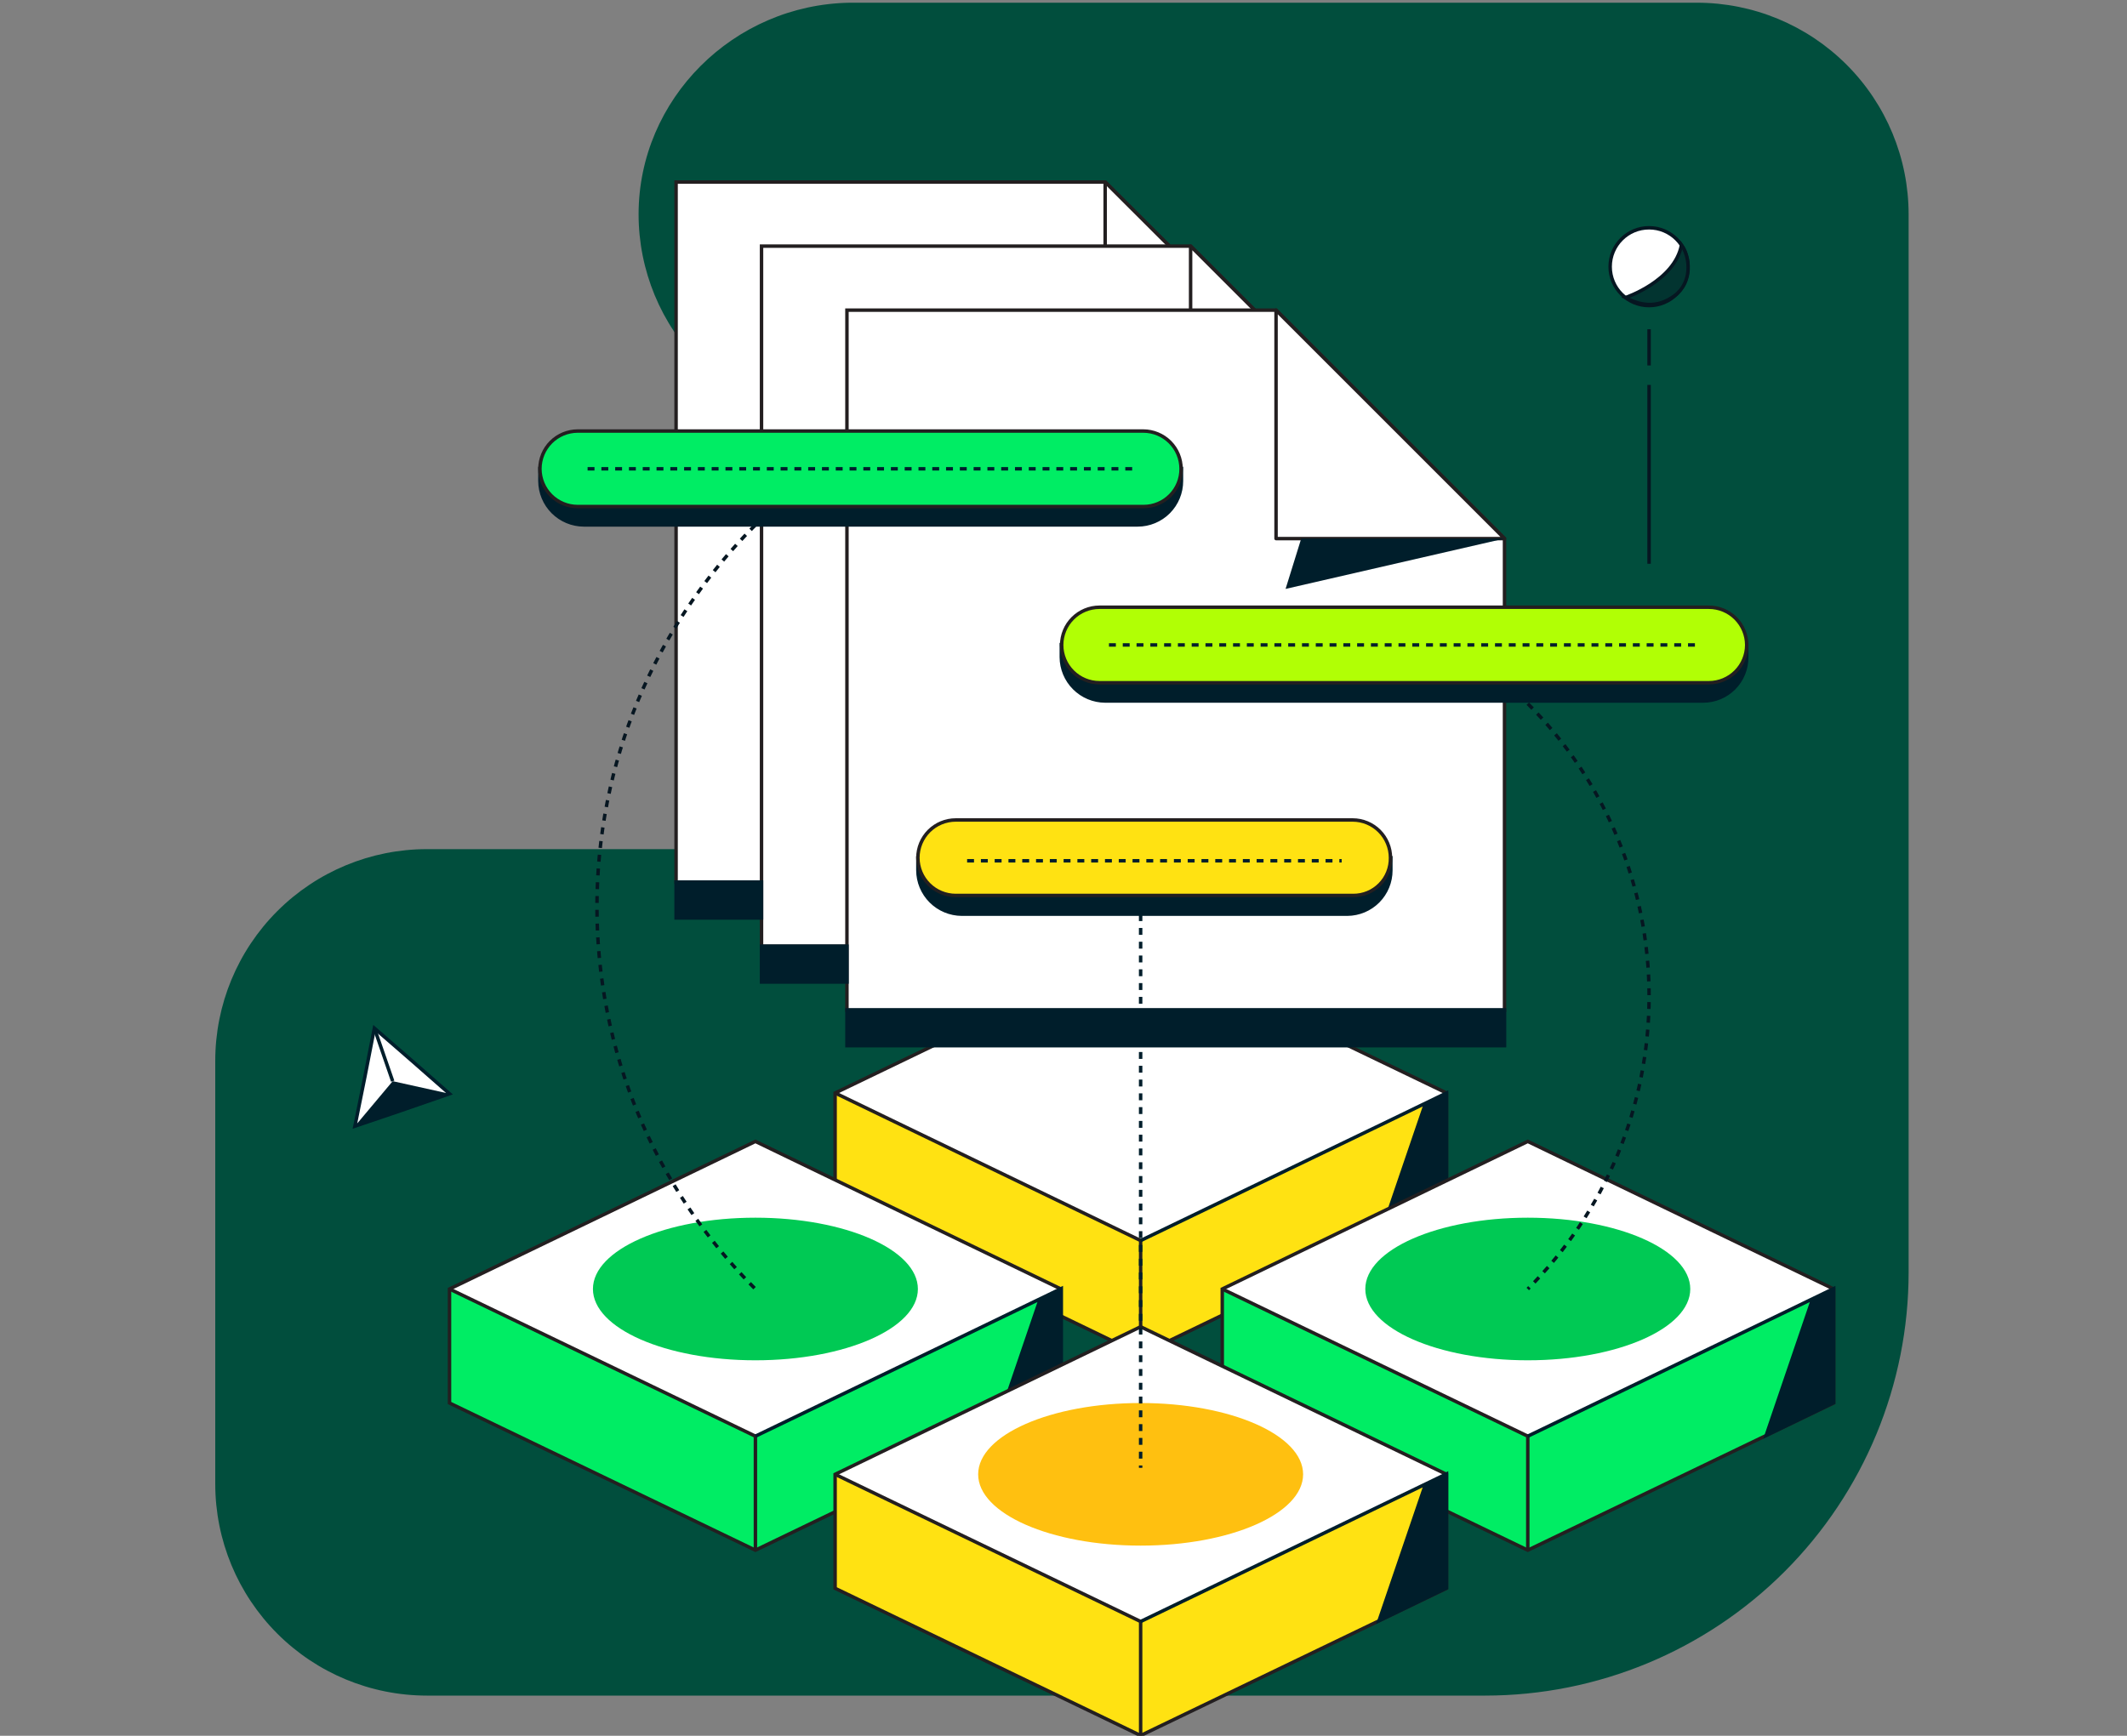 <?xml version="1.0" encoding="utf-8"?>
<svg xmlns="http://www.w3.org/2000/svg" width="577" height="471" viewBox="0 0 577 471" fill="none">
<rect x="0" y="0" width="577" height="471" fill="#808080" stroke="none"/>
<g clip-path="url(#clip0_759_27565)">
<path d="M173.233 58.155C173.24 73.38 179.293 87.98 190.059 98.747C200.826 109.513 215.426 115.566 230.652 115.574C245.88 115.574 260.485 121.623 271.253 132.392C282.021 143.159 288.071 157.765 288.071 172.993C288.071 188.222 282.021 202.826 271.253 213.595C260.485 224.363 245.88 230.412 230.652 230.412H115.813C100.586 230.418 85.984 236.47 75.218 247.237C64.451 258.003 58.4 272.604 58.394 287.831V402.681C58.4 417.908 64.451 432.509 75.218 443.276C85.984 454.043 100.586 460.095 115.813 460.1H402.92C433.381 460.088 462.59 447.98 484.126 426.437C505.661 404.894 517.758 375.68 517.758 345.218V58.155C517.755 42.927 511.705 28.324 500.938 17.556C490.17 6.789 475.567 0.738 460.339 0.735H230.652C198.962 1.186 173.233 26.915 173.233 58.155Z" fill="#014E3D"/>
<path d="M447.351 82.922C453.182 82.922 457.909 78.195 457.909 72.365C457.909 66.534 453.182 61.807 447.351 61.807C441.52 61.807 436.794 66.534 436.794 72.365C436.794 78.195 441.52 82.922 447.351 82.922Z" fill="white" stroke="#061621" stroke-width="0.937" stroke-miterlimit="10"/>
<path d="M440.936 80.75C440.936 80.75 454.288 76.297 456.149 66.471C458.423 69.585 459.264 76.507 454.288 80.229C449.313 83.95 444.572 82.713 440.936 80.75Z" fill="#023430" stroke="#061621" stroke-width="0.937" stroke-miterlimit="10"/>
<path d="M447.351 99.164V89.338" stroke="#061621" stroke-width="0.937" stroke-miterlimit="10"/>
<path d="M447.351 152.972V104.442" stroke="#061621" stroke-width="0.937" stroke-miterlimit="10"/>
<path d="M101.559 278.993L111.805 287.892L121.942 296.792L109.111 301.237L96.28 305.59L98.974 292.237L101.559 278.993Z" fill="white" stroke="#001E2B" stroke-width="0.937" stroke-miterlimit="10"/>
<path d="M106.526 293.374L96.28 305.59L121.942 296.792L106.526 293.374Z" fill="#001E2B"/>
<path d="M106.526 293.374L101.558 278.993" stroke="#001E2B" stroke-width="0.937" stroke-miterlimit="10"/>
<path d="M309.425 256.648L226.545 296.582V327.522L309.425 367.565L392.406 327.522V296.582L309.425 256.648Z" fill="#FFE212"/>
<path d="M392.406 296.582L309.425 336.624L226.545 296.582L309.425 256.648L392.406 296.582Z" fill="white"/>
<path d="M309.425 256.648L226.545 296.582V327.522L309.425 367.565L392.406 327.522V296.582L309.425 256.648Z" stroke="#231F20" stroke-width="0.937" stroke-miterlimit="10"/>
<path d="M226.545 296.582L309.425 336.624V367.565" stroke="#231F20" stroke-width="0.937" stroke-miterlimit="10"/>
<path d="M309.425 336.624C309.425 336.624 389.292 298.154 392.407 296.597V327.538L374.094 336.437L386.723 299.392" fill="#001E2B"/>
<path d="M309.425 336.624C309.425 336.624 389.292 298.154 392.407 296.597V327.538L374.094 336.437L386.723 299.392" stroke="#001E2B" stroke-width="0.937" stroke-miterlimit="10"/>
<path d="M204.923 309.724L121.942 349.767V380.708L204.923 420.641L287.804 380.708V349.767L204.923 309.724Z" fill="#00ED64"/>
<path d="M287.804 349.767L204.923 389.708L121.942 349.767L204.923 309.724L287.804 349.767Z" fill="white"/>
<path d="M204.923 309.724L121.942 349.767V380.708L204.923 420.641L287.804 380.708V349.767L204.923 309.724Z" stroke="#231F20" stroke-width="0.937" stroke-miterlimit="10"/>
<path d="M121.942 349.767L204.923 389.708V420.641" stroke="#231F20" stroke-width="0.937" stroke-miterlimit="10"/>
<path d="M204.923 389.708C204.923 389.708 284.798 351.215 287.905 349.666V380.599L269.593 389.498L282.213 352.461" fill="#001E2B"/>
<path d="M204.923 389.708C204.923 389.708 284.798 351.215 287.905 349.666V380.599L269.593 389.498L282.213 352.461" stroke="#001E2B" stroke-width="0.937" stroke-miterlimit="10"/>
<path d="M414.448 309.724L331.568 349.767V380.708L414.448 420.641L497.43 380.708V349.767L414.448 309.724Z" fill="#00ED64"/>
<path d="M497.43 349.767L414.448 389.708L331.568 349.767L414.448 309.724L497.43 349.767Z" fill="white"/>
<path d="M414.448 309.724L331.568 349.767V380.708L414.448 420.641L497.43 380.708V349.767L414.448 309.724Z" stroke="#231F20" stroke-width="0.937" stroke-miterlimit="10"/>
<path d="M331.568 349.767L414.448 389.708V420.641" stroke="#231F20" stroke-width="0.937" stroke-miterlimit="10"/>
<path d="M414.448 389.708C414.448 389.708 494.331 351.215 497.43 349.666V380.599L479.118 389.498L491.738 352.461" fill="#001E2B"/>
<path d="M414.448 389.708C414.448 389.708 494.331 351.215 497.43 349.666V380.599L479.118 389.498L491.738 352.461" stroke="#001E2B" stroke-width="0.937" stroke-miterlimit="10"/>
<path d="M309.425 360.013L226.545 400.055V430.988L309.425 470.93L392.406 430.988V400.055L309.425 360.013Z" fill="#FFE212"/>
<path d="M392.406 400.055L309.425 439.997L226.545 400.055L309.425 360.013L392.406 400.055Z" fill="white"/>
<path d="M309.425 360.013L226.545 400.055V430.988L309.425 470.93L392.406 430.988V400.055L309.425 360.013Z" stroke="#231F20" stroke-width="0.937" stroke-miterlimit="10"/>
<path d="M226.545 400.055L309.425 439.997V470.93" stroke="#231F20" stroke-width="0.937" stroke-miterlimit="10"/>
<path d="M309.425 439.997C309.425 439.997 389.292 401.504 392.407 399.955V430.888L374.094 439.787L386.723 402.742" fill="#001E2B"/>
<path d="M309.425 439.997C309.425 439.997 389.292 401.504 392.407 399.955V430.888L374.094 439.787L386.723 402.742" stroke="#001E2B" stroke-width="0.937" stroke-miterlimit="10"/>
<path d="M309.425 419.403C333.767 419.403 353.501 410.741 353.501 400.055C353.501 389.37 333.767 380.708 309.425 380.708C285.083 380.708 265.349 389.37 265.349 400.055C265.349 410.741 285.083 419.403 309.425 419.403Z" fill="#FFC010"/>
<path d="M204.923 369.115C229.266 369.115 248.999 360.452 248.999 349.767C248.999 339.081 229.266 330.419 204.923 330.419C180.581 330.419 160.848 339.081 160.848 349.767C160.848 360.452 180.581 369.115 204.923 369.115Z" fill="#00C954"/>
<path d="M414.448 369.115C438.791 369.115 458.524 360.452 458.524 349.767C458.524 339.081 438.791 330.419 414.448 330.419C390.106 330.419 370.372 339.081 370.372 349.767C370.372 360.452 390.106 369.115 414.448 369.115Z" fill="#00C954"/>
<path d="M183.403 49.397V239.363H361.886V111.372L299.802 49.397H183.403Z" fill="white" stroke="#231F20" stroke-width="0.937" stroke-miterlimit="10"/>
<path d="M361.886 111.372L299.802 49.397V111.372H361.886Z" fill="white" stroke="#231F20" stroke-width="0.937" stroke-linejoin="round"/>
<path d="M306.739 111.372L302.394 125.036L361.886 111.372H306.739Z" fill="#001E2B"/>
<path d="M206.582 66.783V256.749H384.963V128.758L322.98 66.783H206.582Z" fill="white" stroke="#231F20" stroke-width="0.937" stroke-miterlimit="10"/>
<path d="M384.963 128.758L322.98 66.783V128.758H384.963Z" fill="white" stroke="#231F20" stroke-width="0.937" stroke-linejoin="round"/>
<path d="M329.808 128.758L325.565 142.414L384.963 128.758H329.808Z" fill="#001E2B"/>
<path d="M229.752 84.161V274.135H408.134V146.144L346.159 84.161H229.752Z" fill="white" stroke="#231F20" stroke-width="0.937" stroke-miterlimit="10"/>
<path d="M408.134 146.144L346.159 84.161V146.144H408.134Z" fill="white" stroke="#231F20" stroke-width="0.937" stroke-linejoin="round"/>
<path d="M352.987 146.144L348.744 159.8L408.134 146.144H352.987Z" fill="#001E2B"/>
<path d="M309.425 248.06V398.296" stroke="#001E2B" stroke-width="0.937" stroke-miterlimit="10" stroke-dasharray="1.87 1.87"/>
<path d="M414.448 190.943C424.881 201.37 433.157 213.75 438.803 227.377C444.449 241.003 447.356 255.609 447.356 270.359C447.356 285.109 444.449 299.715 438.803 313.341C433.157 326.967 424.881 339.348 414.448 349.775" stroke="#061621" stroke-width="0.937" stroke-miterlimit="10" stroke-dasharray="1.87 1.87"/>
<path d="M204.923 142.438C191.296 156.046 180.484 172.207 173.108 189.996C165.732 207.786 161.935 226.855 161.935 246.114C161.935 265.372 165.732 284.442 173.108 302.232C180.484 320.021 191.296 336.182 204.923 349.79" stroke="#061621" stroke-width="0.937" stroke-miterlimit="10" stroke-dasharray="1.87 1.87"/>
<path d="M365.506 248.06H260.904C257.751 248.044 254.733 246.784 252.503 244.555C250.274 242.326 249.015 239.308 248.999 236.155V232.753H377.302V236.163C377.306 239.302 376.068 242.315 373.858 244.545C371.648 246.774 368.645 248.037 365.506 248.06Z" fill="#001E2B" stroke="#001E2B" stroke-width="0.937" stroke-miterlimit="10"/>
<path d="M367.064 242.984H259.269C256.551 242.984 253.945 241.907 252.021 239.99C250.096 238.073 249.009 235.47 248.999 232.753C249.003 230.032 250.087 227.424 252.012 225.502C253.938 223.579 256.547 222.5 259.269 222.5H366.955C369.671 222.506 372.275 223.588 374.195 225.51C376.116 227.432 377.197 230.036 377.201 232.753C377.225 234.096 376.98 235.429 376.48 236.675C375.98 237.921 375.236 239.054 374.29 240.008C373.346 240.961 372.219 241.716 370.978 242.227C369.737 242.738 368.406 242.996 367.064 242.984Z" fill="#FFE212" stroke="#231F20" stroke-width="0.937" stroke-miterlimit="10"/>
<path d="M462.043 190.219H299.802C296.652 190.2 293.637 188.941 291.409 186.714C289.183 184.487 287.923 181.472 287.905 178.322V174.904H473.839V178.322C473.85 179.879 473.553 181.423 472.966 182.865C472.378 184.306 471.511 185.618 470.415 186.724C469.319 187.83 468.015 188.708 466.578 189.307C465.141 189.907 463.6 190.217 462.043 190.219Z" fill="#001E2B" stroke="#001E2B" stroke-width="0.937" stroke-miterlimit="10"/>
<path d="M463.6 185.259H298.252C295.537 185.253 292.934 184.172 291.014 182.252C289.094 180.331 288.012 177.729 288.006 175.013C288.012 172.298 289.094 169.696 291.015 167.778C292.935 165.859 295.537 164.779 298.252 164.775H463.6C466.313 164.783 468.913 165.864 470.831 167.783C472.749 169.701 473.83 172.301 473.839 175.013C473.832 177.727 472.752 180.329 470.833 182.249C468.915 184.169 466.314 185.251 463.6 185.259Z" fill="#B1FF05" stroke="#231F20" stroke-width="0.937" stroke-miterlimit="10"/>
<path d="M308.6 142.437H158.364C155.215 142.419 152.199 141.16 149.972 138.933C147.745 136.705 146.485 133.69 146.467 130.54V127.099H320.497V130.517C320.5 132.081 320.194 133.631 319.597 135.077C319.001 136.523 318.125 137.837 317.02 138.945C315.915 140.052 314.603 140.93 313.158 141.529C311.713 142.129 310.164 142.437 308.6 142.437Z" fill="#001E2B" stroke="#001E2B" stroke-width="0.937" stroke-miterlimit="10"/>
<path d="M310.258 137.447H156.706C153.992 137.441 151.392 136.36 149.473 134.442C147.554 132.522 146.474 129.922 146.467 127.209C146.474 124.494 147.553 121.893 149.473 119.973C151.391 118.053 153.992 116.971 156.706 116.962H310.149C312.865 116.969 315.467 118.05 317.388 119.97C319.308 121.891 320.389 124.493 320.395 127.209C320.403 128.547 320.148 129.874 319.642 131.113C319.137 132.352 318.392 133.479 317.451 134.431C316.509 135.381 315.389 136.137 314.155 136.655C312.921 137.173 311.597 137.441 310.258 137.447Z" fill="#00ED64" stroke="#231F20" stroke-width="0.937" stroke-miterlimit="10"/>
<path d="M408.142 274.026H229.76V283.75H408.142V274.026Z" fill="#001E2B" stroke="#001E2B" stroke-width="0.937" stroke-miterlimit="10"/>
<path d="M229.76 256.75H206.582V266.474H229.76V256.75Z" fill="#001E2B" stroke="#001E2B" stroke-width="0.937" stroke-miterlimit="10"/>
<path d="M206.582 239.363H183.403V249.088H206.582V239.363Z" fill="#001E2B" stroke="#001E2B" stroke-width="0.937" stroke-miterlimit="10"/>
<path d="M159.4 127.208H307.564" stroke="#001E2B" stroke-width="0.937" stroke-miterlimit="10" stroke-dasharray="1.87 1.87"/>
<path d="M300.837 175.005H460.906" stroke="#001E2B" stroke-width="0.937" stroke-miterlimit="10" stroke-dasharray="1.87 1.87"/>
<path d="M262.352 233.571H363.957" stroke="#001E2B" stroke-width="0.937" stroke-miterlimit="10" stroke-dasharray="1.87 1.87"/>
</g>
<defs>
<clipPath id="clip0_759_27565">
<rect width="576.152" height="470.265" fill="white" transform="translate(0 0.735)"/>
</clipPath>
</defs>
</svg>